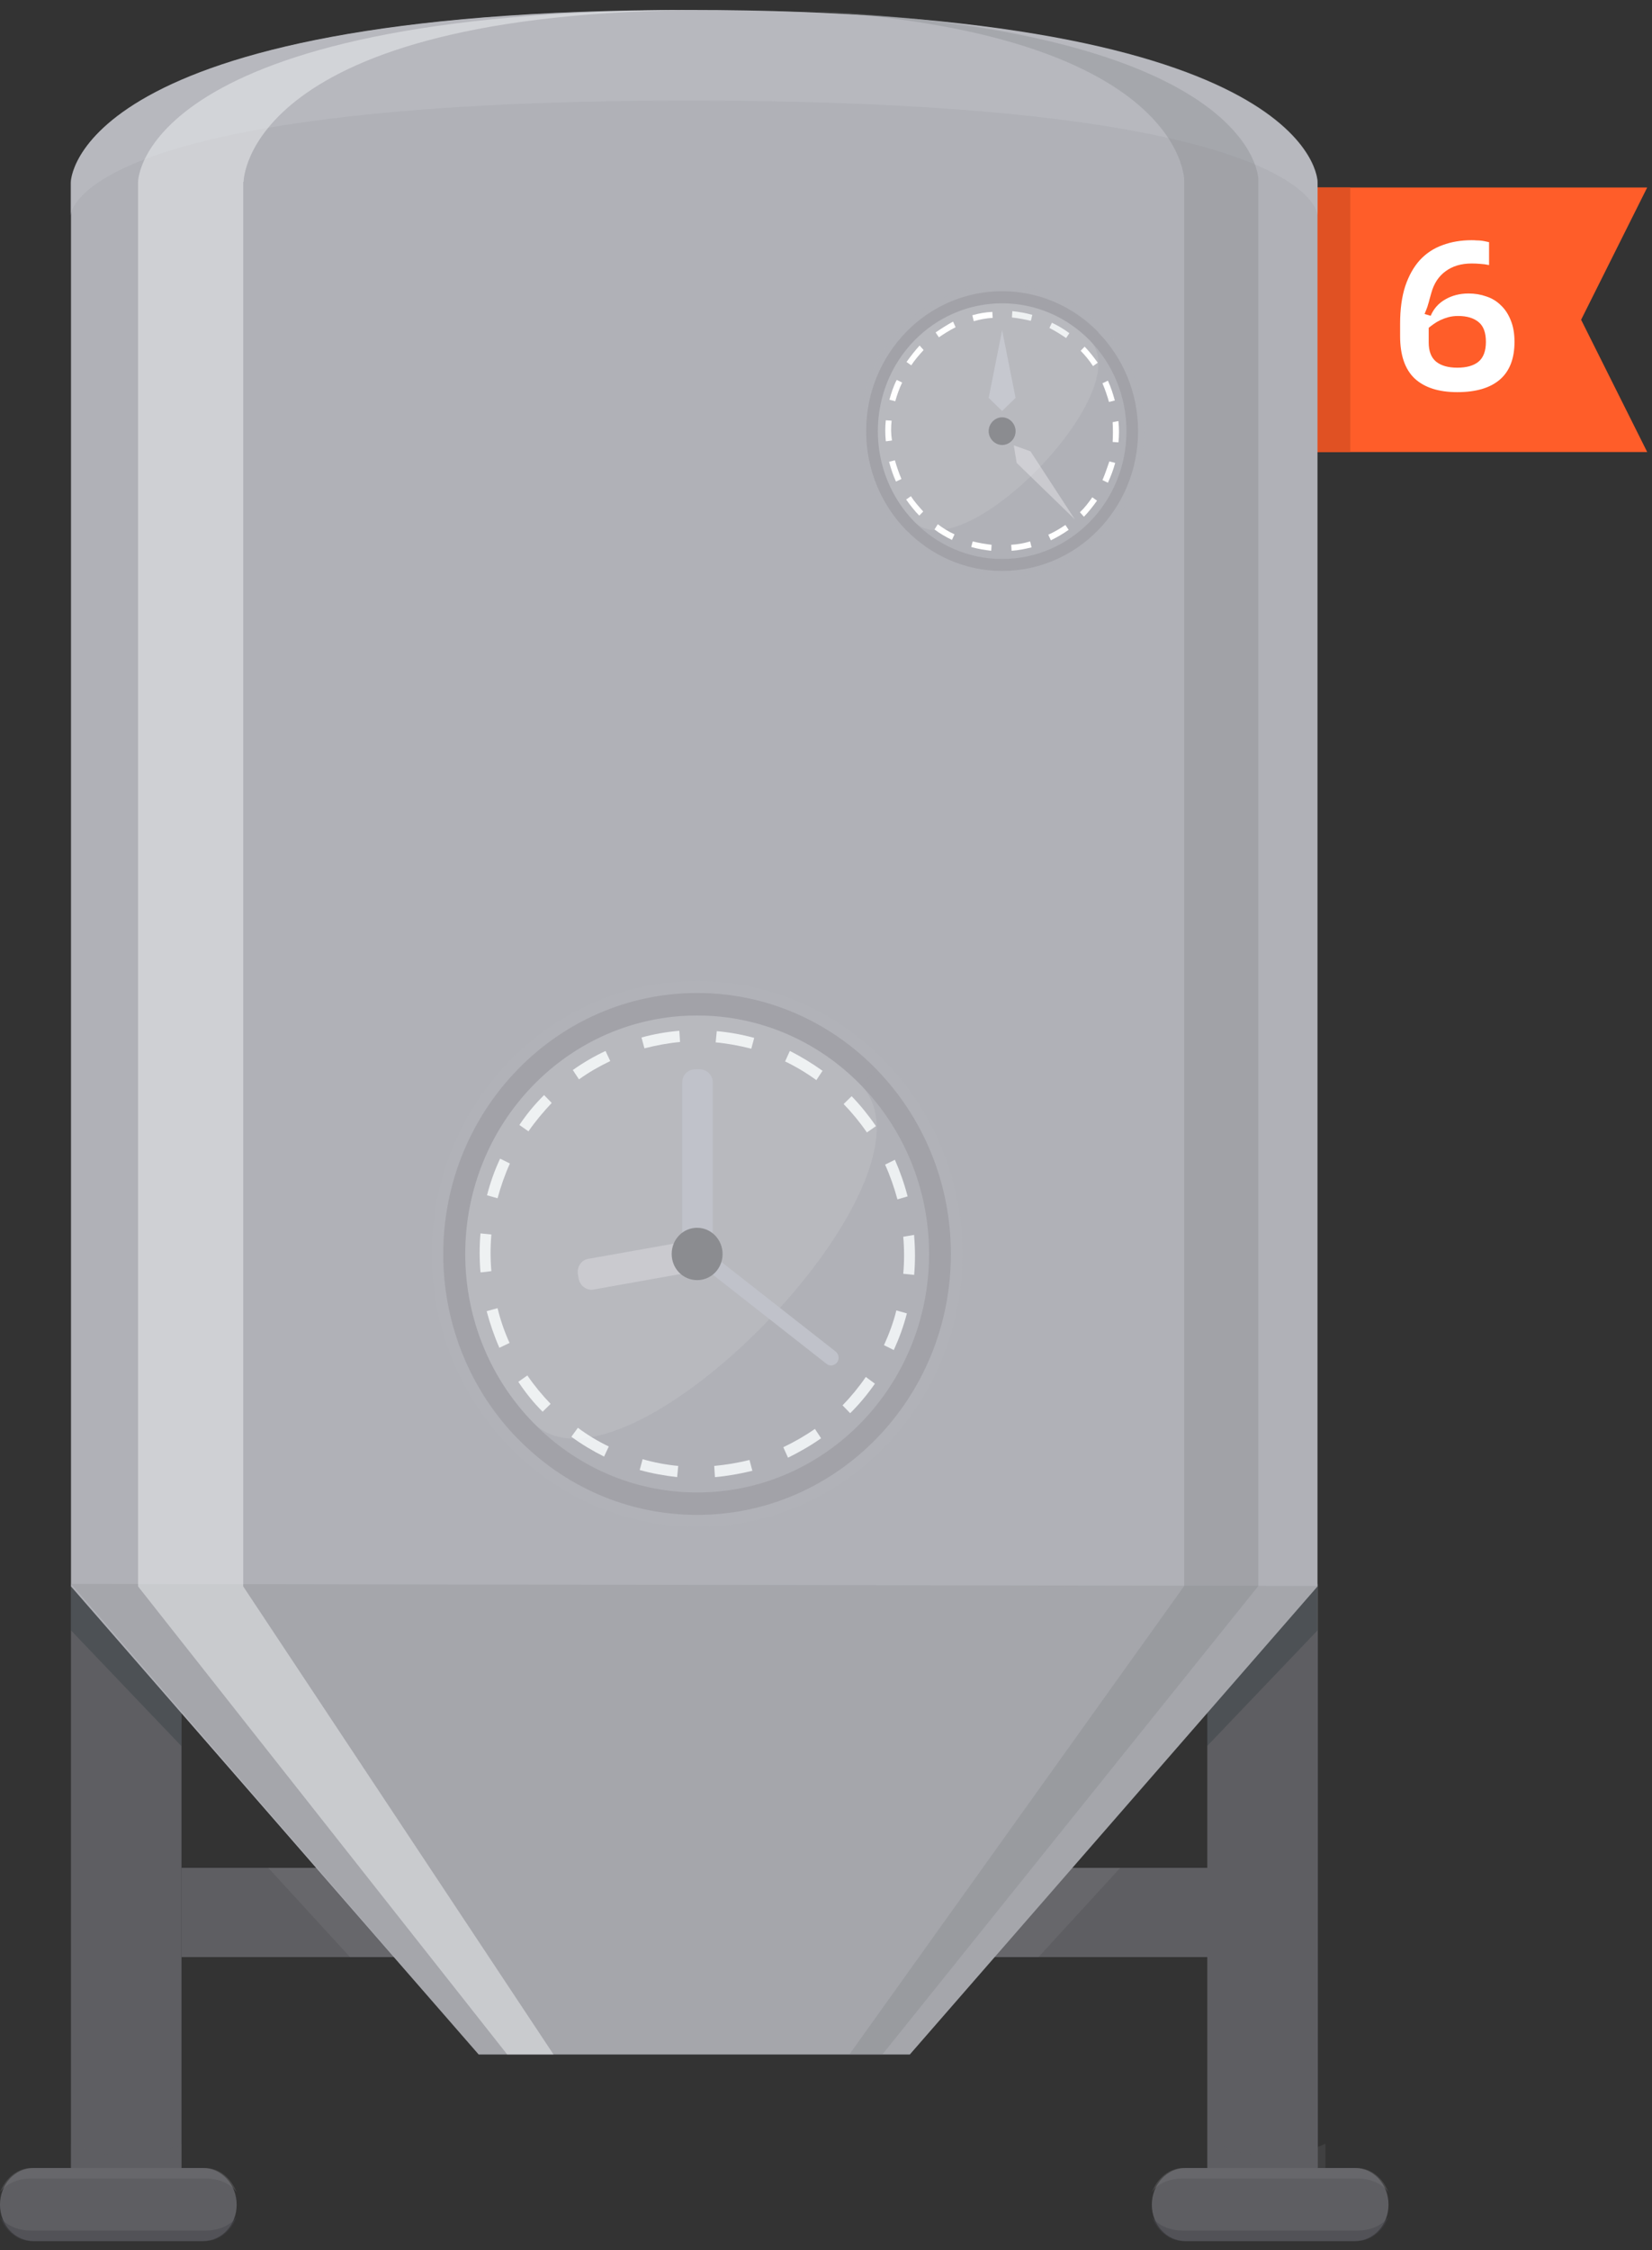 <svg xmlns="http://www.w3.org/2000/svg" width="155" height="211" viewBox="0 0 155 211" fill="none"><rect x="0" y="0" width="155" height="211" fill="#333333" stroke="none"/><g clip-path="url(#clip0_6364_33017)"><path d="M154.549 42.386H122.98V17.582H154.549L148.349 29.984L154.549 42.386Z" fill="#FF5D29"></path><rect x="122.98" y="17.582" width="3.714" height="24.804" fill="#E05123"></rect><path d="M131.366 30.352C131.366 28.995 131.526 27.823 131.847 26.836C132.18 25.849 132.637 25.035 133.216 24.393C133.809 23.752 134.518 23.283 135.345 22.987C136.171 22.678 137.084 22.524 138.083 22.524C138.256 22.524 138.404 22.53 138.527 22.543C138.663 22.543 138.793 22.549 138.916 22.561C139.039 22.574 139.163 22.592 139.286 22.617C139.41 22.642 139.551 22.672 139.712 22.709V24.856C139.428 24.794 139.157 24.757 138.898 24.745C138.651 24.72 138.379 24.708 138.083 24.708C137.109 24.708 136.295 24.948 135.641 25.43C134.987 25.898 134.536 26.583 134.29 27.484C134.228 27.706 134.173 27.903 134.123 28.076C134.086 28.236 134.043 28.39 133.994 28.538C133.957 28.687 133.907 28.835 133.846 28.983C133.796 29.118 133.735 29.273 133.661 29.445L134.234 29.612C134.518 28.946 134.974 28.434 135.604 28.076C136.245 27.706 136.973 27.521 137.787 27.521C138.379 27.521 138.935 27.613 139.453 27.798C139.983 27.971 140.44 28.249 140.822 28.631C141.217 29.001 141.525 29.47 141.747 30.038C141.982 30.605 142.099 31.277 142.099 32.055C142.099 33.634 141.636 34.818 140.711 35.608C139.798 36.385 138.472 36.773 136.732 36.773C134.993 36.773 133.661 36.348 132.735 35.497C131.822 34.633 131.366 33.307 131.366 31.518V30.352ZM134.049 32.11C134.049 32.924 134.277 33.523 134.734 33.905C135.203 34.288 135.869 34.479 136.732 34.479C137.596 34.479 138.256 34.294 138.713 33.924C139.181 33.541 139.416 32.918 139.416 32.055C139.416 31.191 139.188 30.574 138.731 30.204C138.275 29.822 137.633 29.63 136.806 29.63C136.486 29.63 136.183 29.667 135.9 29.741C135.628 29.815 135.375 29.908 135.141 30.019C134.907 30.13 134.697 30.253 134.512 30.389C134.339 30.512 134.185 30.63 134.049 30.741V32.11Z" fill="white"></path></g><path d="M17.025 148.523H6.662V203.299H17.025V148.523Z" fill="#5E5E62"></path><path opacity="0.3" d="M17.025 148.523H6.662V203.299H17.025V148.523Z" fill="#5E5E62"></path><path opacity="0.3" d="M6.662 203.299H17.025V201.017C17.025 201.017 14.738 202.158 11.844 202.158C8.913 202.158 6.662 201.017 6.662 201.017V203.299Z" fill="#5E5E62"></path><path opacity="0.3" d="M6.662 152.886L17.025 163.739V148.523H6.662V152.886Z" fill="#263238"></path><path d="M3.139 203.3C1.403 203.3 0 204.821 0 206.741C0 208.625 1.403 210.147 3.139 210.147H19.067C20.804 210.147 22.206 208.625 22.206 206.741C22.206 204.857 20.804 203.3 19.067 203.3H3.139Z" fill="#5E5E62"></path><path opacity="0.3" d="M19.268 204.278H2.938C1.64 204.278 0.512 204.808 0 205.582C0.512 204.237 1.64 203.3 2.938 203.3H19.268C20.567 203.3 21.694 204.237 22.206 205.582C21.694 204.808 20.601 204.278 19.268 204.278Z" fill="#7B7B7F"></path><path opacity="0.5" d="M2.938 209.168H19.268C20.567 209.168 21.694 208.639 22.206 207.864C21.694 209.209 20.567 210.147 19.268 210.147H2.938C1.64 210.147 0.512 209.209 0 207.864C0.512 208.639 1.64 209.168 2.938 209.168Z" fill="#46464D"></path><path d="M113.993 175.151H17.025V183.519H113.993V175.151Z" fill="#5E5E62"></path><path opacity="0.3" d="M113.993 175.151H17.025V183.519H113.993V175.151Z" fill="#5E5E62"></path><path opacity="0.3" d="M105.11 175.151L97.435 183.519H32.842L25.167 175.151H105.11Z" fill="#7B7B7F"></path><path d="M123.648 148.523H113.285V203.299H123.648V148.523Z" fill="#5E5E62"></path><path opacity="0.3" d="M123.616 148.523H113.253V203.299H123.616V148.523Z" fill="#5E5E62"></path><path opacity="0.3" d="M124.356 203.299H113.993V201.017C113.993 201.017 116.28 202.158 119.174 202.158C122.105 202.158 124.356 201.017 124.356 201.017V203.299Z" fill="#5E5E62"></path><path opacity="0.3" d="M123.616 152.886L113.253 163.739V148.523H123.616V152.886Z" fill="#263238"></path><path d="M127.139 203.3C128.875 203.3 130.278 204.821 130.278 206.741C130.278 208.625 128.875 210.147 127.139 210.147H111.21C109.474 210.147 108.071 208.625 108.071 206.741C108.071 204.857 109.474 203.3 111.21 203.3H127.139Z" fill="#5E5E62"></path><path d="M64.613 0.933C6.662 0.933 6.662 17.064 6.662 17.064V148.761L44.911 192.649H85.365L123.614 148.761V17.064C123.648 17.064 123.648 0.933 64.613 0.933Z" fill="#B0B1B7"></path><path opacity="0.4" d="M107.396 40.428C107.396 48 101.427 54.17 94.025 54.17C86.624 54.17 80.655 48.035 80.655 40.428C80.655 32.856 86.624 26.686 94.025 26.686C101.427 26.686 107.396 32.856 107.396 40.428Z" fill="#B0B1B7"></path><path d="M106.782 40.428C106.782 47.685 101.052 53.539 94.025 53.539C86.999 53.539 81.269 47.65 81.269 40.428C81.269 33.172 86.999 27.318 94.025 27.318C101.052 27.318 106.782 33.207 106.782 40.428Z" fill="#A2A2A8"></path><path opacity="0.5" d="M103.064 31.138L85.021 49.718C80.041 44.6 80.041 36.291 85.021 31.138C89.967 26.02 98.05 26.02 103.064 31.138Z" fill="#A2A2A8"></path><path d="M105.69 40.429C105.69 47.054 100.472 52.417 94.025 52.417C87.579 52.417 82.361 47.054 82.361 40.429C82.361 33.803 87.579 28.44 94.025 28.44C100.472 28.44 105.69 33.803 105.69 40.429Z" fill="#B0B1B7"></path><path d="M91.126 51.295C91.74 51.47 92.388 51.576 93.002 51.646L93.036 51.085C92.422 51.015 91.843 50.91 91.263 50.769L91.126 51.295Z" fill="white"></path><path d="M87.681 49.649C88.193 50.035 88.739 50.35 89.319 50.63L89.557 50.105C89.012 49.859 88.5 49.544 87.988 49.158L87.681 49.649Z" fill="white"></path><path d="M85.021 46.844C85.396 47.37 85.805 47.896 86.249 48.351L86.624 47.966C86.215 47.51 85.805 47.054 85.464 46.529L85.021 46.844Z" fill="white"></path><path d="M87.784 31.174L88.091 31.63C88.602 31.279 89.114 30.964 89.66 30.683L89.421 30.158C88.841 30.473 88.295 30.824 87.784 31.174Z" fill="white"></path><path d="M85.055 33.943L85.499 34.259C85.84 33.733 86.249 33.277 86.658 32.822L86.283 32.401C85.84 32.892 85.43 33.417 85.055 33.943Z" fill="white"></path><path d="M83.452 37.484L83.998 37.624C84.168 37.028 84.373 36.432 84.646 35.871L84.134 35.626C83.827 36.222 83.623 36.853 83.452 37.484Z" fill="white"></path><path d="M104.599 37.554C104.428 36.923 104.224 36.292 103.951 35.696L103.439 35.941C103.678 36.502 103.883 37.098 104.053 37.694L104.599 37.554Z" fill="white"></path><path d="M83.418 43.303C83.588 43.934 83.793 44.565 84.066 45.16L84.578 44.915C84.339 44.354 84.134 43.758 83.964 43.162L83.418 43.303Z" fill="white"></path><path d="M83.657 39.447L83.111 39.412C83.043 40.043 83.043 40.709 83.111 41.375H83.213L83.691 41.305C83.588 40.674 83.588 40.078 83.657 39.447Z" fill="white"></path><path d="M91.229 29.561L91.365 30.122C91.945 29.947 92.559 29.841 93.139 29.806L93.105 29.245C92.457 29.28 91.843 29.386 91.229 29.561Z" fill="white"></path><path d="M101.325 48.036L101.7 48.456C102.143 48.001 102.552 47.475 102.928 46.949L102.484 46.633C102.143 47.124 101.768 47.615 101.325 48.036Z" fill="white"></path><path d="M103.439 45.021L103.951 45.266C104.224 44.67 104.462 44.039 104.633 43.408L104.087 43.268C103.883 43.864 103.678 44.46 103.439 45.021Z" fill="white"></path><path d="M104.94 39.517V39.482L104.394 39.587C104.428 40.218 104.428 40.849 104.394 41.445L104.94 41.48C105.008 40.849 105.008 40.183 104.94 39.517Z" fill="white"></path><path d="M101.393 32.892C101.836 33.348 102.211 33.803 102.553 34.329L102.996 34.014C102.621 33.488 102.211 32.962 101.768 32.506L101.393 32.892Z" fill="white"></path><path d="M98.46 30.753C99.005 31.033 99.517 31.349 100.028 31.7L100.335 31.244C99.824 30.858 99.278 30.543 98.698 30.262L98.46 30.753Z" fill="#ECEFF1"></path><path d="M94.946 29.771C95.56 29.841 96.14 29.947 96.72 30.087L96.856 29.526C96.243 29.351 95.629 29.245 94.981 29.175L94.946 29.771Z" fill="#ECEFF1"></path><path d="M94.878 51.085L94.912 51.646C95.56 51.611 96.174 51.47 96.788 51.33L96.652 50.769C96.072 50.945 95.492 51.05 94.878 51.085Z" fill="white"></path><path d="M98.357 50.139L98.596 50.665C99.176 50.384 99.721 50.069 100.267 49.683L99.96 49.227C99.449 49.578 98.903 49.893 98.357 50.139Z" fill="white"></path><path d="M95.287 40.429C95.287 41.165 94.708 41.726 94.025 41.726C93.343 41.726 92.763 41.13 92.763 40.429C92.763 39.728 93.343 39.132 94.025 39.132C94.708 39.132 95.287 39.728 95.287 40.429Z" fill="#7E7F84"></path><path d="M94.025 30.964L92.763 37.309L94.025 38.536L95.287 37.309L94.025 30.964Z" fill="#C0C2CA"></path><path d="M100.847 48.702L96.686 42.322L95.117 41.761L95.39 43.409L100.847 48.702Z" fill="#CACACF"></path><path opacity="0.1" d="M102.28 31.945C106.816 36.642 90.342 53.574 85.771 48.911C81.235 44.214 81.235 36.642 85.771 31.945C90.342 27.282 97.709 27.282 102.28 31.945Z" fill="white"></path><path opacity="0.4" d="M90.308 117.586C90.308 131.713 79.154 143.176 65.409 143.176C51.663 143.176 40.51 131.713 40.51 117.586C40.51 103.458 51.663 91.995 65.409 91.995C79.154 91.995 90.308 103.458 90.308 117.586Z" fill="#B3B5B9"></path><path d="M89.216 117.586C89.216 131.118 78.54 142.055 65.409 142.055C52.243 142.055 41.602 131.118 41.602 117.586C41.602 104.09 52.277 93.118 65.409 93.118C78.575 93.118 89.216 104.09 89.216 117.586Z" fill="#A2A2A8"></path><path opacity="0.5" d="M82.224 100.303L48.559 134.903C39.248 125.333 39.248 109.873 48.559 100.303C57.871 90.733 72.947 90.733 82.224 100.303Z" fill="#A2A2A8"></path><path d="M65.409 139.951C77.427 139.951 87.17 129.938 87.17 117.586C87.17 105.234 77.427 95.221 65.409 95.221C53.391 95.221 43.648 105.234 43.648 117.586C43.648 129.938 53.391 139.951 65.409 139.951Z" fill="#B0B1B7"></path><path d="M60.02 137.847C61.145 138.163 62.339 138.373 63.533 138.513L63.635 137.462C62.51 137.356 61.384 137.146 60.293 136.831L60.02 137.847Z" fill="#ECEFF1"></path><path d="M53.608 134.728C54.563 135.429 55.62 136.06 56.677 136.586L57.121 135.639C56.097 135.148 55.108 134.553 54.221 133.886L53.608 134.728Z" fill="#ECEFF1"></path><path d="M48.628 129.575C49.31 130.592 50.06 131.538 50.913 132.379L51.663 131.643C50.879 130.837 50.129 129.925 49.48 128.979L48.628 129.575Z" fill="#ECEFF1"></path><path d="M53.744 100.339L54.324 101.215C55.245 100.549 56.234 99.988 57.257 99.498L56.814 98.551C55.756 99.042 54.733 99.638 53.744 100.339Z" fill="#ECEFF1"></path><path d="M48.73 105.492L49.583 106.088C50.231 105.141 50.981 104.265 51.766 103.423L51.049 102.687C50.163 103.564 49.412 104.475 48.73 105.492Z" fill="#ECEFF1"></path><path d="M45.694 112.083L46.684 112.363C46.99 111.242 47.366 110.155 47.843 109.103L46.922 108.647C46.411 109.734 46.001 110.891 45.694 112.083Z" fill="#ECEFF1"></path><path d="M85.157 112.187C84.85 110.996 84.441 109.839 83.964 108.752L83.043 109.208C83.52 110.259 83.895 111.346 84.202 112.468L85.157 112.187Z" fill="#ECEFF1"></path><path d="M45.66 122.95C45.967 124.106 46.377 125.298 46.854 126.385L47.809 125.929C47.332 124.878 46.956 123.791 46.684 122.669L45.66 122.95Z" fill="#ECEFF1"></path><path d="M46.104 115.762L45.081 115.657C44.978 116.849 44.978 118.076 45.081 119.303H45.251L46.104 119.198C46.002 118.041 46.002 116.919 46.104 115.762Z" fill="#ECEFF1"></path><path d="M60.19 97.289L60.463 98.305C61.555 98.025 62.68 97.815 63.806 97.71L63.737 96.658C62.51 96.763 61.316 96.974 60.19 97.289Z" fill="#ECEFF1"></path><path d="M79.052 131.783L79.768 132.519C80.621 131.678 81.406 130.731 82.088 129.75L81.235 129.119C80.587 130.065 79.837 130.977 79.052 131.783Z" fill="#ECEFF1"></path><path d="M82.94 126.139L83.861 126.595C84.373 125.473 84.782 124.351 85.089 123.159L84.1 122.879C83.827 124.001 83.418 125.087 82.94 126.139Z" fill="#ECEFF1"></path><path d="M85.771 115.903V115.798L84.748 115.973C84.85 117.13 84.85 118.322 84.748 119.444L85.771 119.549C85.874 118.357 85.874 117.13 85.771 115.903Z" fill="#ECEFF1"></path><path d="M79.154 103.528C79.939 104.335 80.689 105.246 81.337 106.193L82.19 105.597C81.508 104.615 80.757 103.669 79.905 102.792L79.154 103.528Z" fill="#ECEFF1"></path><path d="M73.663 99.532C74.686 100.023 75.675 100.619 76.596 101.285L77.176 100.409C76.187 99.708 75.164 99.077 74.106 98.551L73.663 99.532Z" fill="#ECEFF1"></path><path d="M67.148 97.745C68.274 97.85 69.4 98.06 70.491 98.341L70.764 97.324C69.604 97.008 68.444 96.798 67.251 96.693L67.148 97.745Z" fill="#ECEFF1"></path><path d="M67.012 137.462L67.08 138.514C68.274 138.408 69.434 138.198 70.593 137.918L70.32 136.901C69.229 137.182 68.103 137.357 67.012 137.462Z" fill="#ECEFF1"></path><path d="M73.493 135.709L73.936 136.691C74.993 136.165 76.051 135.569 77.04 134.868L76.46 133.991C75.505 134.658 74.516 135.218 73.493 135.709Z" fill="#ECEFF1"></path><path opacity="0.1" d="M80.792 101.775C89.284 110.504 58.519 142.124 50.026 133.395C41.533 124.667 41.533 110.504 50.026 101.775C58.519 93.047 72.299 93.047 80.792 101.775Z" fill="white"></path><path d="M66.841 115.833H64.01V101.495C64.01 100.794 64.556 100.268 65.238 100.268H65.648C66.33 100.268 66.876 100.829 66.876 101.495V115.833H66.841Z" fill="#C0C2CA"></path><path d="M66.057 118.883L66.91 117.727L78.404 126.736C78.711 126.981 78.779 127.437 78.54 127.752C78.438 127.893 78.268 127.998 78.063 128.033C77.892 128.068 77.688 127.998 77.551 127.893L66.057 118.883Z" fill="#C0C2CA"></path><path d="M63.499 116.569L63.976 119.444L55.722 120.916C55.415 120.986 55.074 120.916 54.801 120.706C54.528 120.53 54.358 120.215 54.29 119.899L54.221 119.479C54.119 118.813 54.528 118.147 55.211 118.041L63.499 116.569Z" fill="#CACACF"></path><path d="M67.796 117.586C67.796 118.953 66.739 120.04 65.409 120.04C64.079 120.04 63.021 118.953 63.021 117.586C63.021 116.219 64.079 115.132 65.409 115.132C66.739 115.132 67.796 116.254 67.796 117.586Z" fill="#8B8C90"></path><path opacity="0.3" d="M85.352 192.648H44.914L6.662 148.523L123.648 148.715L85.352 192.648Z" fill="#8B8D92"></path><path opacity="0.5" d="M64.582 0.953C6.621 0.953 6.621 17.142 6.621 17.142V20.225C6.621 20.225 6.621 9.433 64.582 9.433C123.628 9.433 123.628 20.225 123.628 20.225V17.142C123.628 17.142 123.628 0.953 64.582 0.953Z" fill="#BEC0C7"></path><path opacity="0.5" d="M22.854 17.064C22.854 17.064 22.854 1.108 66.249 0.933C65.973 0.933 65.697 0.933 65.421 0.933C12.954 0.933 12.954 17.064 12.954 17.064V148.761L47.587 192.649H51.934L22.82 148.761V17.064H22.854Z" fill="#EFF0F3"></path><path opacity="0.3" d="M74.391 0.933C111.109 2.715 111.109 16.904 111.109 16.904V148.721L79.693 192.649H82.789L118.062 148.721V16.869C118.097 16.869 118.097 2.68 74.391 0.933Z" fill="#7E7F84"></path><path opacity="0.3" d="M110.98 204.278H127.335C128.635 204.278 129.764 204.808 130.278 205.582C129.764 204.237 128.635 203.3 127.335 203.3H111.014C109.714 203.3 108.585 204.237 108.071 205.582C108.55 204.808 109.645 204.278 110.98 204.278Z" fill="#7B7B7F"></path><path opacity="0.5" d="M127.335 209.168H111.014C109.714 209.168 108.585 208.639 108.071 207.864C108.585 209.209 109.714 210.147 111.014 210.147H127.335C128.635 210.147 129.764 209.209 130.278 207.864C129.764 208.639 128.635 209.168 127.335 209.168Z" fill="#46464D"></path><defs><clipPath id="clip0_6364_33017"><rect width="31.569" height="24.804" fill="white" transform="translate(122.98 17.582)"></rect></clipPath></defs></svg>